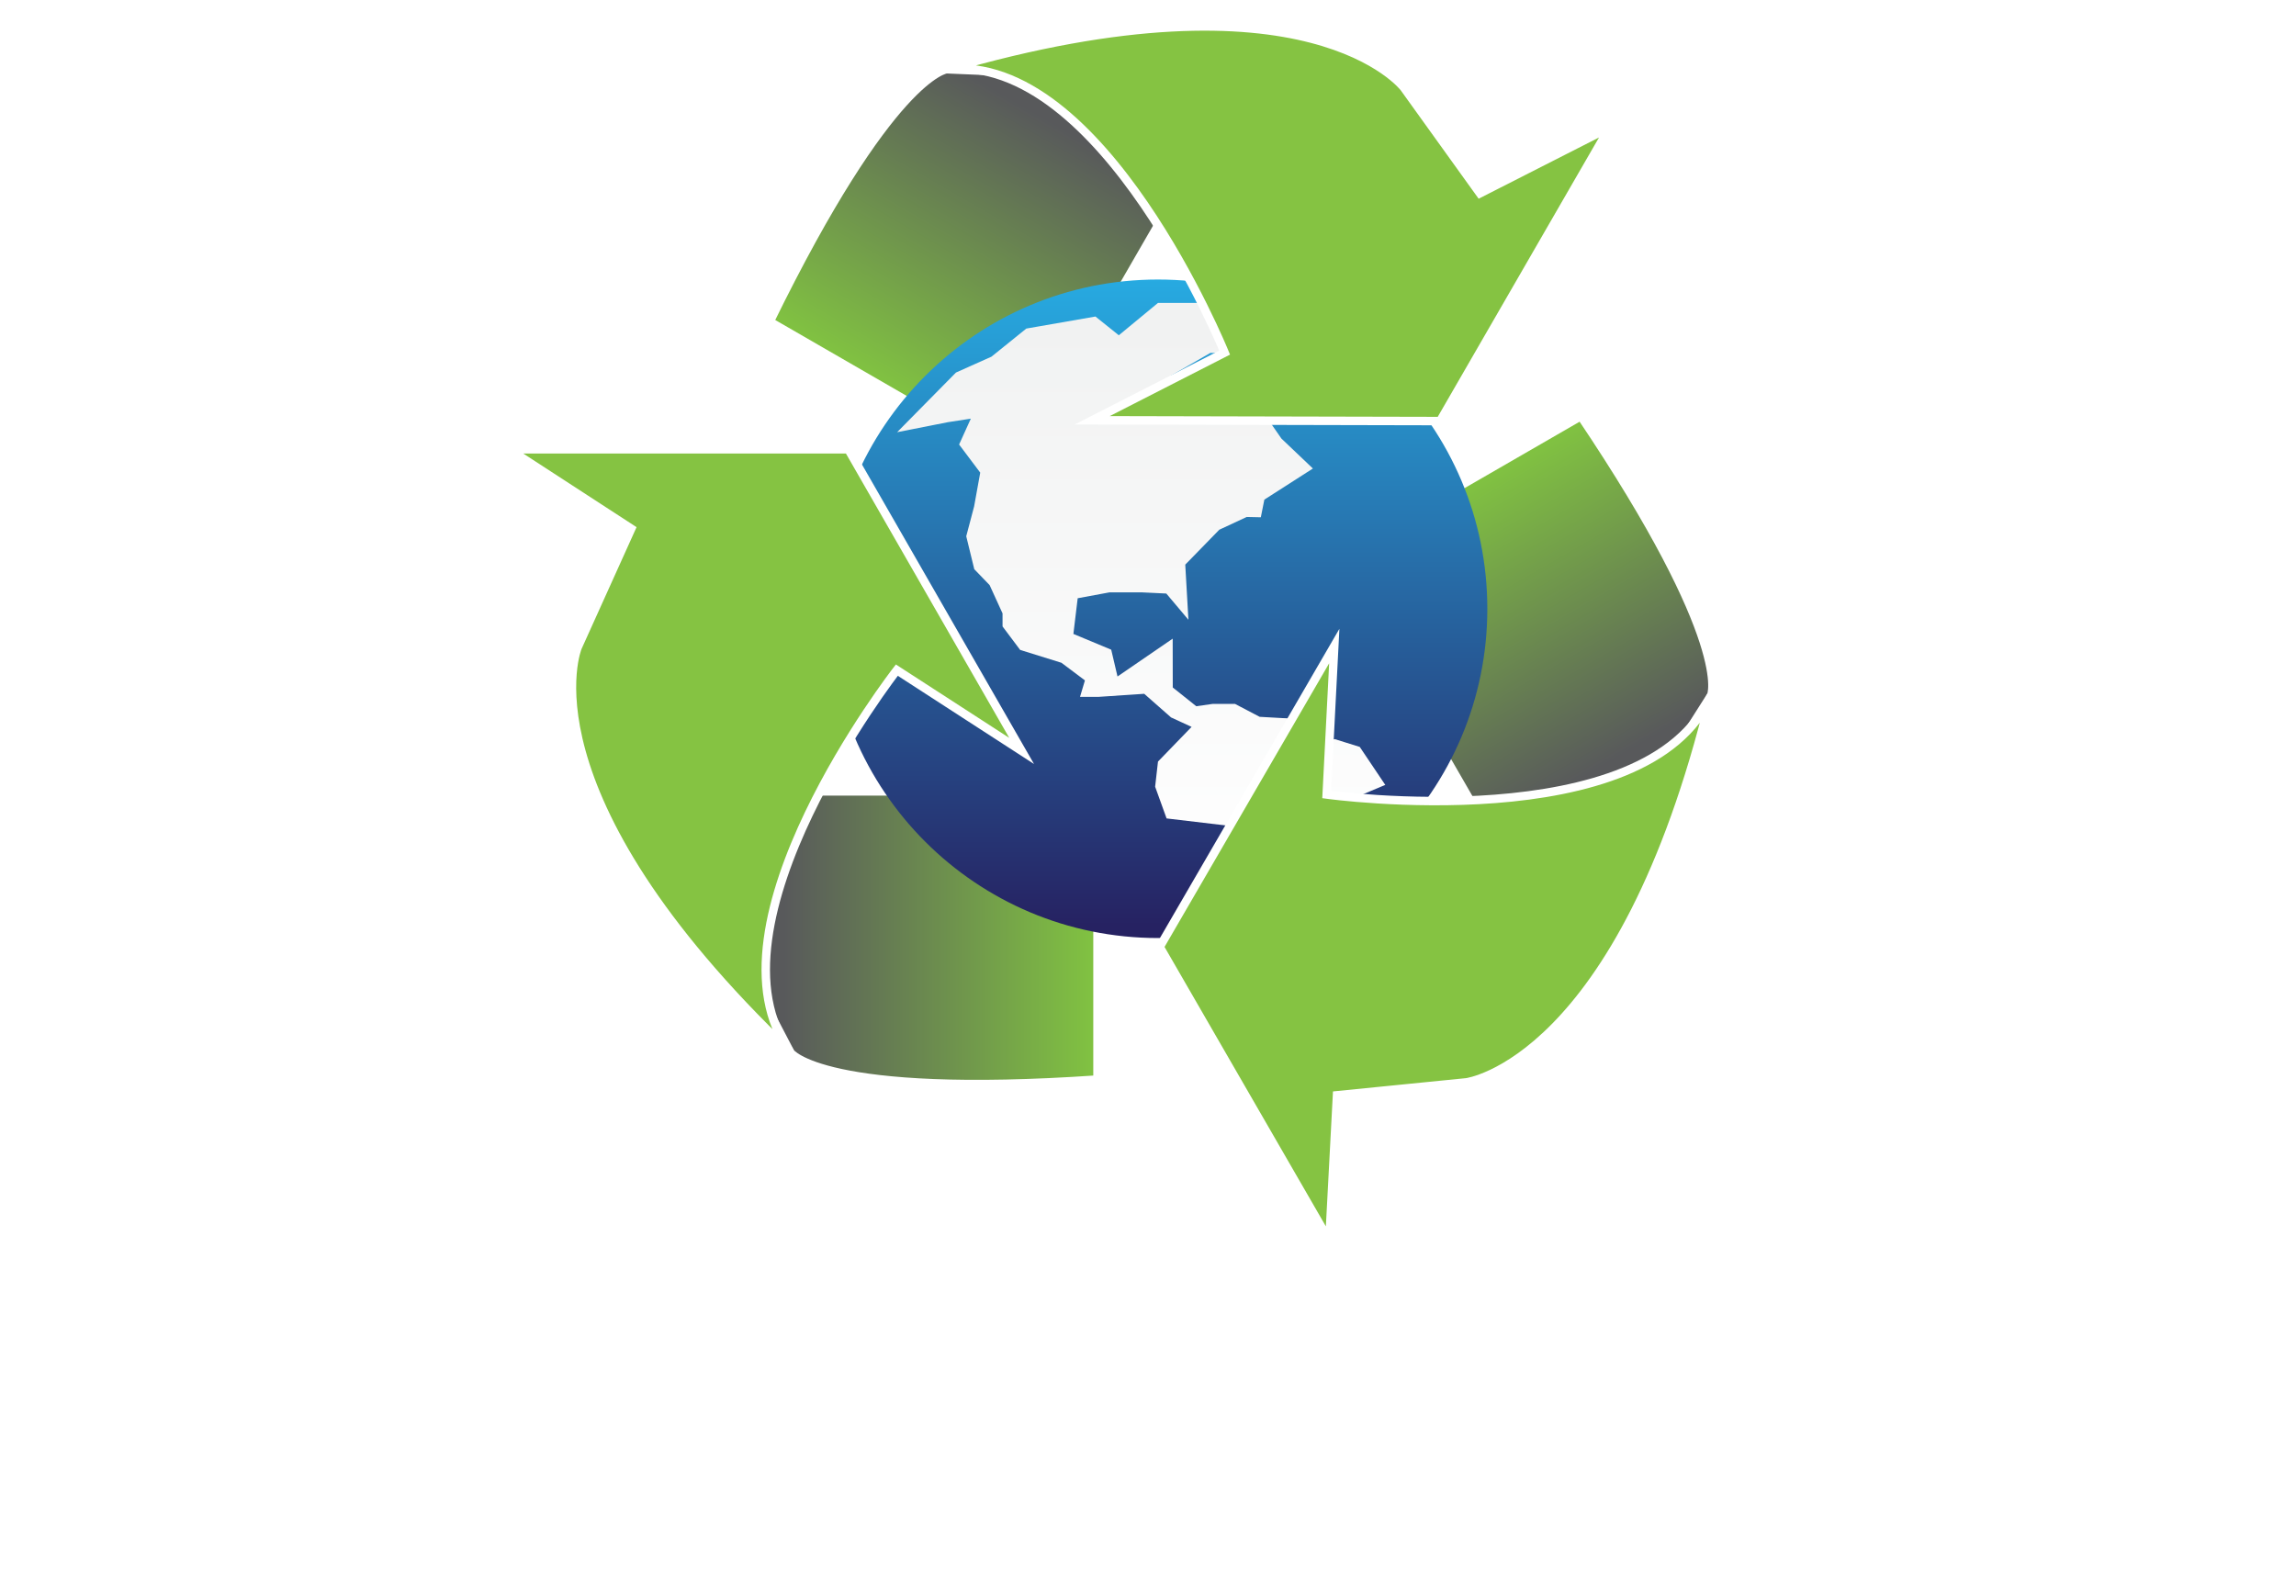 <?xml version="1.0" encoding="UTF-8"?>
<svg id="Final_Logo" data-name="Final Logo" xmlns="http://www.w3.org/2000/svg" xmlns:xlink="http://www.w3.org/1999/xlink" viewBox="0 0 814 566">
  <defs>
    <style>
      .cls-1 {
        mask: url(#mask);
      }

      .cls-2 {
        filter: url(#luminosity-noclip);
      }

      .cls-3 {
        fill: url(#linear-gradient-7);
      }

      .cls-4 {
        fill: url(#linear-gradient-5);
      }

      .cls-5 {
        fill: url(#linear-gradient-4);
      }

      .cls-6 {
        fill: #85c342;
      }

      .cls-6, .cls-7, .cls-8, .cls-9 {
        stroke: #fff;
        stroke-miterlimit: 10;
        stroke-width: 3px;
      }

      .cls-10 {
        fill: url(#linear-gradient-6);
        mix-blend-mode: multiply;
      }

      .cls-11 {
        mask: url(#mask-1);
      }

      .cls-7 {
        fill: url(#linear-gradient);
      }

      .cls-12 {
        fill: #fff;
      }

      .cls-8 {
        fill: url(#linear-gradient-3);
      }

      .cls-9 {
        fill: url(#linear-gradient-2);
      }
    </style>
    <linearGradient id="linear-gradient" x1="388.6" y1="332.49" x2="277.73" y2="332.49" gradientUnits="userSpaceOnUse">
      <stop offset="0" stop-color="#81c341"/>
      <stop offset="1" stop-color="#58595b"/>
    </linearGradient>
    <linearGradient id="linear-gradient-2" x1="1754.84" y1="-12.75" x2="1643.97" y2="-12.75" gradientTransform="translate(1405.65 1686.41) rotate(-120)" xlink:href="#linear-gradient"/>
    <linearGradient id="linear-gradient-3" x1="1338.71" y1="1642.95" x2="1227.84" y2="1642.95" gradientTransform="translate(2408.83 -199.08) rotate(120)" xlink:href="#linear-gradient"/>
    <linearGradient id="linear-gradient-4" x1="410.54" y1="99.11" x2="410.54" y2="328.18" gradientUnits="userSpaceOnUse">
      <stop offset="0" stop-color="#27aae1"/>
      <stop offset="1" stop-color="#262262"/>
    </linearGradient>
    <linearGradient id="linear-gradient-5" x1="408.62" y1="318.12" x2="408.62" y2="115.59" gradientUnits="userSpaceOnUse">
      <stop offset="0" stop-color="#fff"/>
      <stop offset="1" stop-color="#f1f2f2"/>
    </linearGradient>
    <filter id="luminosity-noclip" x="346.4" y="104.11" width="128.29" height="87.23" color-interpolation-filters="sRGB" filterUnits="userSpaceOnUse">
      <feFlood flood-color="#fff" result="bg"/>
      <feBlend in="SourceGraphic" in2="bg"/>
    </filter>
    <filter id="luminosity-noclip-2" x="346.4" y="-8484.29" width="128.29" height="32766" color-interpolation-filters="sRGB" filterUnits="userSpaceOnUse">
      <feFlood flood-color="#fff" result="bg"/>
      <feBlend in="SourceGraphic" in2="bg"/>
    </filter>
    <mask id="mask-1" x="346.4" y="-8484.29" width="128.29" height="32766" maskUnits="userSpaceOnUse"/>
    <linearGradient id="linear-gradient-6" x1="410.54" y1="106.15" x2="410.54" y2="186.93" gradientUnits="userSpaceOnUse">
      <stop offset="0" stop-color="gray"/>
      <stop offset="1" stop-color="#000"/>
    </linearGradient>
    <mask id="mask" x="346.4" y="104.11" width="128.29" height="87.23" maskUnits="userSpaceOnUse">
      <g class="cls-2">
        <g class="cls-11">
          <path class="cls-10" d="M474.68,147.72c0,24.09-28.71,43.62-64.14,43.62s-64.14-19.53-64.14-43.62,28.72-43.62,64.14-43.62,64.14,19.53,64.14,43.62Z"/>
        </g>
      </g>
    </mask>
    <linearGradient id="linear-gradient-7" x1="410.54" y1="106.15" x2="410.54" y2="186.93" gradientUnits="userSpaceOnUse">
      <stop offset="0" stop-color="#fff"/>
      <stop offset="1" stop-color="#fff"/>
    </linearGradient>
  </defs>
  <g>
    <path class="cls-7" d="M290.75,280.59h98.35v102.18c-97.41,6.68-108.87-9.55-108.87-9.55l-27.22-52.05,37.74-40.58Z"/>
    <path class="cls-9" d="M521.17,283.78l-49.17-85.17s55.4-31.99,88.49-51.09c54.49,81.02,46.16,99.06,46.16,99.06l-31.47,49.59-54.01-12.39Z"/>
    <path class="cls-8" d="M410.54,79.98l-49.17,85.17s-55.4-31.99-88.49-51.09c42.91-87.7,62.7-89.51,62.7-89.51l58.68,2.45,16.27,52.97Z"/>
    <g>
      <path class="cls-5" d="M527.3,215.86c0,64.48-52.27,116.74-116.76,116.74s-116.74-52.27-116.74-116.74,52.27-116.75,116.74-116.75,116.76,52.26,116.76,116.75Z"/>
      <polygon class="cls-4" points="336.02 149.7 344.19 148.44 340.03 157.61 347.52 167.58 345.36 179.53 342.56 190.14 345.41 201.82 350.85 207.46 355.43 217.49 355.43 222.11 361.67 230.44 376.32 235 384.64 241.25 382.9 247.08 389.57 247.08 405.66 246 415.18 254.38 422.45 257.73 410.54 270.03 409.53 278.94 413.59 290.19 436.18 292.87 436.18 305.77 430.35 314.52 430.55 330.89 439.09 318.26 450.72 314.68 457.83 304.11 466.56 300.37 475.72 294.94 481.1 286.78 482.88 281.76 491.12 278.3 482.07 264.83 473.22 262.07 467.81 263.32 460.44 254.94 446.58 254.16 437.85 249.58 429.94 249.58 424.12 250.41 415.78 243.76 415.75 226.45 396.19 239.86 393.96 230.36 380.55 224.77 382.07 212.12 393.31 210.04 404.95 210.04 413.49 210.45 421.33 219.75 420.21 200.2 432.29 187.81 442 183.3 447 183.41 448.25 177.15 465.46 166.12 454.3 155.5 444.5 141.37 433.69 138.45 427.86 146.77 415.37 145.53 415.18 133.16 429.11 125.13 438.68 125.13 439.76 132.6 450.78 129.68 453.73 119.75 462.22 122.85 467.27 142.01 484.85 146.22 487.51 148.56 499.17 145.55 481.82 129.21 460.99 115.85 436.22 107.4 410.55 107.4 396.65 118.88 388.37 112.23 363.86 116.5 351.51 126.46 338.91 132.1 318.06 153.24 336.02 149.7"/>
      <g class="cls-1">
        <path class="cls-3" d="M474.68,147.72c0,24.09-28.71,43.62-64.14,43.62s-64.14-19.53-64.14-43.62,28.72-43.62,64.14-43.62,64.14,19.53,64.14,43.62Z"/>
      </g>
    </g>
    <path class="cls-6" d="M570.74,45.09l-60.16,104.21-123.34-.28,46.93-23.99s-43.23-106.56-98.58-100.47c128.69-37.63,162.19,6.53,162.19,6.53l26.91,37.45,46.06-23.44Z"/>
    <path class="cls-6" d="M471.29,439.96l-60.16-104.21,61.91-106.68-2.69,52.64s113.9,15.84,136.3-35.14c-31.76,130.26-86.75,137.2-86.75,137.2l-45.89,4.58-2.72,51.61Z"/>
    <path class="cls-6" d="M180.44,159.3h120.33l61.43,106.96-44.24-28.65s-70.67,90.72-37.72,135.61c-96.93-92.63-75.44-143.72-75.44-143.72l18.98-42.03-43.33-28.16Z"/>
  </g>
  <g>
    <path class="cls-12" d="M8.61,461.98h33.36v7.07h-25.46v11.7h22.56v7.07h-22.56v12.09h25.78v7.07H8.61v-45Z"/>
    <path class="cls-12" d="M49.69,484.61v-.13c0-12.79,9.58-23.27,23.21-23.27,8.29,0,13.31,2.89,17.61,7.01l-5.08,5.85c-3.6-3.34-7.46-5.59-12.6-5.59-8.55,0-14.85,7.07-14.85,15.88v.13c0,8.81,6.24,15.94,14.85,15.94,5.53,0,9.06-2.18,12.92-5.79l5.08,5.14c-4.69,4.89-9.84,7.97-18.26,7.97-13.11,0-22.89-10.22-22.89-23.14Z"/>
    <path class="cls-12" d="M95.84,484.61v-.13c0-12.66,9.77-23.27,23.59-23.27s23.46,10.48,23.46,23.14v.13c0,12.66-9.77,23.27-23.59,23.27s-23.46-10.48-23.46-23.14ZM134.61,484.61v-.13c0-8.74-6.36-16.01-15.3-16.01s-15.17,7.14-15.17,15.88v.13c0,8.74,6.36,15.94,15.3,15.94s15.17-7.07,15.17-15.81Z"/>
    <path class="cls-12" d="M161.1,469.31h-14.27v-7.33h36.51v7.33h-14.27v37.67h-7.97v-37.67Z"/>
    <path class="cls-12" d="M190.99,487.88v-25.91h7.91v25.59c0,8.36,4.31,12.79,11.38,12.79s11.31-4.18,11.31-12.47v-25.91h7.91v25.52c0,13.44-7.59,20.19-19.35,20.19s-19.16-6.75-19.16-19.8Z"/>
    <path class="cls-12" d="M240.36,461.98h20.06c5.66,0,10.09,1.67,12.99,4.5,2.38,2.44,3.73,5.79,3.73,9.71v.13c0,7.39-4.44,11.83-10.67,13.63l12.15,17.04h-9.39l-11.06-15.69h-9.9v15.69h-7.91v-45ZM259.84,484.28c5.66,0,9.26-2.96,9.26-7.52v-.13c0-4.82-3.47-7.46-9.32-7.46h-11.51v15.11h11.57Z"/>
    <path class="cls-12" d="M286.84,461.98h33.49v7.2h-25.59v12.28h22.69v7.2h-22.69v18.32h-7.91v-45Z"/>
    <path class="cls-12" d="M348.3,461.98h17.74c10.54,0,17.1,5.98,17.1,15.04v.13c0,10.09-8.1,15.36-18,15.36h-8.94v14.46h-7.91v-45ZM365.4,485.38c5.98,0,9.71-3.34,9.71-8.04v-.13c0-5.27-3.79-8.04-9.71-8.04h-9.19v16.2h9.19Z"/>
    <path class="cls-12" d="M391.25,461.98h7.91v37.8h23.66v7.2h-31.56v-45Z"/>
    <path class="cls-12" d="M446.99,461.66h7.33l19.8,45.32h-8.36l-4.56-10.86h-21.28l-4.63,10.86h-8.1l19.8-45.32ZM458.3,489.1l-7.78-18-7.71,18h15.49Z"/>
    <path class="cls-12" d="M488,489.23l-17.87-27.26h9.39l12.54,19.86,12.73-19.86h9.06l-17.87,27.06v17.94h-7.97v-17.74Z"/>
    <path class="cls-12" d="M514.94,484.61v-.13c0-12.6,9.64-23.27,23.21-23.27,7.84,0,12.66,2.18,17.29,6.11l-5.01,5.98c-3.47-2.96-6.88-4.82-12.6-4.82-8.29,0-14.59,7.26-14.59,15.88v.13c0,9.26,6.11,16.07,15.3,16.07,4.24,0,8.1-1.35,10.86-3.41v-8.42h-11.51v-6.88h19.16v18.9c-4.44,3.79-10.8,7.01-18.77,7.01-14.08,0-23.34-10.03-23.34-23.14Z"/>
    <path class="cls-12" d="M567.33,461.98h20.06c5.66,0,10.09,1.67,12.99,4.5,2.38,2.44,3.73,5.79,3.73,9.71v.13c0,7.39-4.44,11.83-10.67,13.63l12.15,17.04h-9.39l-11.06-15.69h-9.9v15.69h-7.91v-45ZM586.81,484.28c5.66,0,9.26-2.96,9.26-7.52v-.13c0-4.82-3.47-7.46-9.32-7.46h-11.51v15.11h11.57Z"/>
    <path class="cls-12" d="M611.82,484.61v-.13c0-12.66,9.77-23.27,23.59-23.27s23.46,10.48,23.46,23.14v.13c0,12.66-9.77,23.27-23.59,23.27s-23.46-10.48-23.46-23.14ZM650.59,484.61v-.13c0-8.74-6.37-16.01-15.3-16.01s-15.17,7.14-15.17,15.88v.13c0,8.74,6.36,15.94,15.3,15.94s15.17-7.07,15.17-15.81Z"/>
    <path class="cls-12" d="M667.75,487.88v-25.91h7.91v25.59c0,8.36,4.31,12.79,11.38,12.79s11.31-4.18,11.31-12.47v-25.91h7.91v25.52c0,13.44-7.59,20.19-19.35,20.19s-19.16-6.75-19.16-19.8Z"/>
    <path class="cls-12" d="M717.12,461.98h7.33l24.11,31.11v-31.11h7.78v45h-6.62l-24.81-32.01v32.01h-7.78v-45Z"/>
    <path class="cls-12" d="M767.91,461.98h16.78c14.14,0,23.91,9.71,23.91,22.37v.13c0,12.66-9.77,22.5-23.91,22.5h-16.78v-45ZM775.82,469.18v30.6h8.87c9.45,0,15.62-6.36,15.62-15.17v-.13c0-8.81-6.17-15.3-15.62-15.3h-8.87Z"/>
  </g>
  <g>
    <path class="cls-12" d="M221.94,550.54l2.01-2.37c2.99,2.7,5.85,4.05,9.83,4.05s6.39-2.05,6.39-4.87v-.08c0-2.66-1.43-4.18-7.45-5.45-6.59-1.43-9.62-3.56-9.62-8.27v-.08c0-4.5,3.97-7.82,9.42-7.82,4.18,0,7.17,1.19,10.07,3.52l-1.88,2.5c-2.66-2.17-5.32-3.11-8.27-3.11-3.73,0-6.1,2.05-6.1,4.63v.08c0,2.7,1.47,4.22,7.78,5.57,6.39,1.39,9.34,3.73,9.34,8.11v.08c0,4.91-4.09,8.11-9.79,8.11-4.54,0-8.27-1.51-11.71-4.59Z"/>
    <path class="cls-12" d="M265.95,542.72v-16.66h3.23v16.46c0,6.18,3.32,9.66,8.76,9.66s8.64-3.19,8.64-9.46v-16.66h3.23v16.42c0,8.35-4.79,12.69-11.96,12.69s-11.91-4.34-11.91-12.45Z"/>
    <path class="cls-12" d="M313.86,526.05h12.32c3.52,0,6.35,1.06,8.15,2.87,1.39,1.39,2.21,3.4,2.21,5.65v.08c0,4.75-3.28,7.53-7.78,8.35l8.8,11.71h-3.97l-8.31-11.14h-8.19v11.14h-3.23v-28.66ZM325.9,540.67c4.3,0,7.37-2.21,7.37-5.9v-.08c0-3.52-2.7-5.65-7.33-5.65h-8.84v11.63h8.8Z"/>
    <path class="cls-12" d="M359.84,526.05h20.59v2.99h-17.36v10.24h15.52v2.95h-15.52v12.49h-3.23v-28.66Z"/>
    <path class="cls-12" d="M410.41,525.85h3.03l13.06,28.86h-3.48l-3.36-7.57h-15.6l-3.4,7.57h-3.32l13.06-28.86ZM418.39,544.19l-6.51-14.58-6.55,14.58h13.06Z"/>
    <path class="cls-12" d="M445.58,540.46v-.08c0-8.11,6.06-14.82,14.49-14.82,5.2,0,8.31,1.84,11.18,4.55l-2.21,2.37c-2.42-2.29-5.12-3.93-9.01-3.93-6.35,0-11.1,5.16-11.1,11.75v.08c0,6.63,4.79,11.83,11.1,11.83,3.93,0,6.51-1.51,9.25-4.14l2.13,2.09c-2.99,3.03-6.26,5.04-11.46,5.04-8.27,0-14.37-6.51-14.37-14.74Z"/>
    <path class="cls-12" d="M493.73,526.05h3.23v28.66h-3.23v-28.66Z"/>
    <path class="cls-12" d="M521.74,526.05h3.03l18.06,22.97v-22.97h3.15v28.66h-2.58l-18.51-23.5v23.5h-3.15v-28.66Z"/>
    <path class="cls-12" d="M569.19,540.46v-.08c0-7.86,5.77-14.82,14.37-14.82,4.83,0,7.82,1.39,10.69,3.81l-2.09,2.46c-2.21-1.92-4.67-3.28-8.72-3.28-6.35,0-10.89,5.36-10.89,11.75v.08c0,6.84,4.38,11.91,11.34,11.91,3.28,0,6.31-1.27,8.27-2.87v-7.12h-8.72v-2.91h11.83v11.42c-2.66,2.38-6.67,4.38-11.5,4.38-9.01,0-14.58-6.55-14.58-14.74Z"/>
  </g>
  <rect class="cls-12" x="8.61" y="538.53" width="182.39" height="3.71"/>
  <rect class="cls-12" x="626.22" y="538.53" width="182.39" height="3.71"/>
</svg>